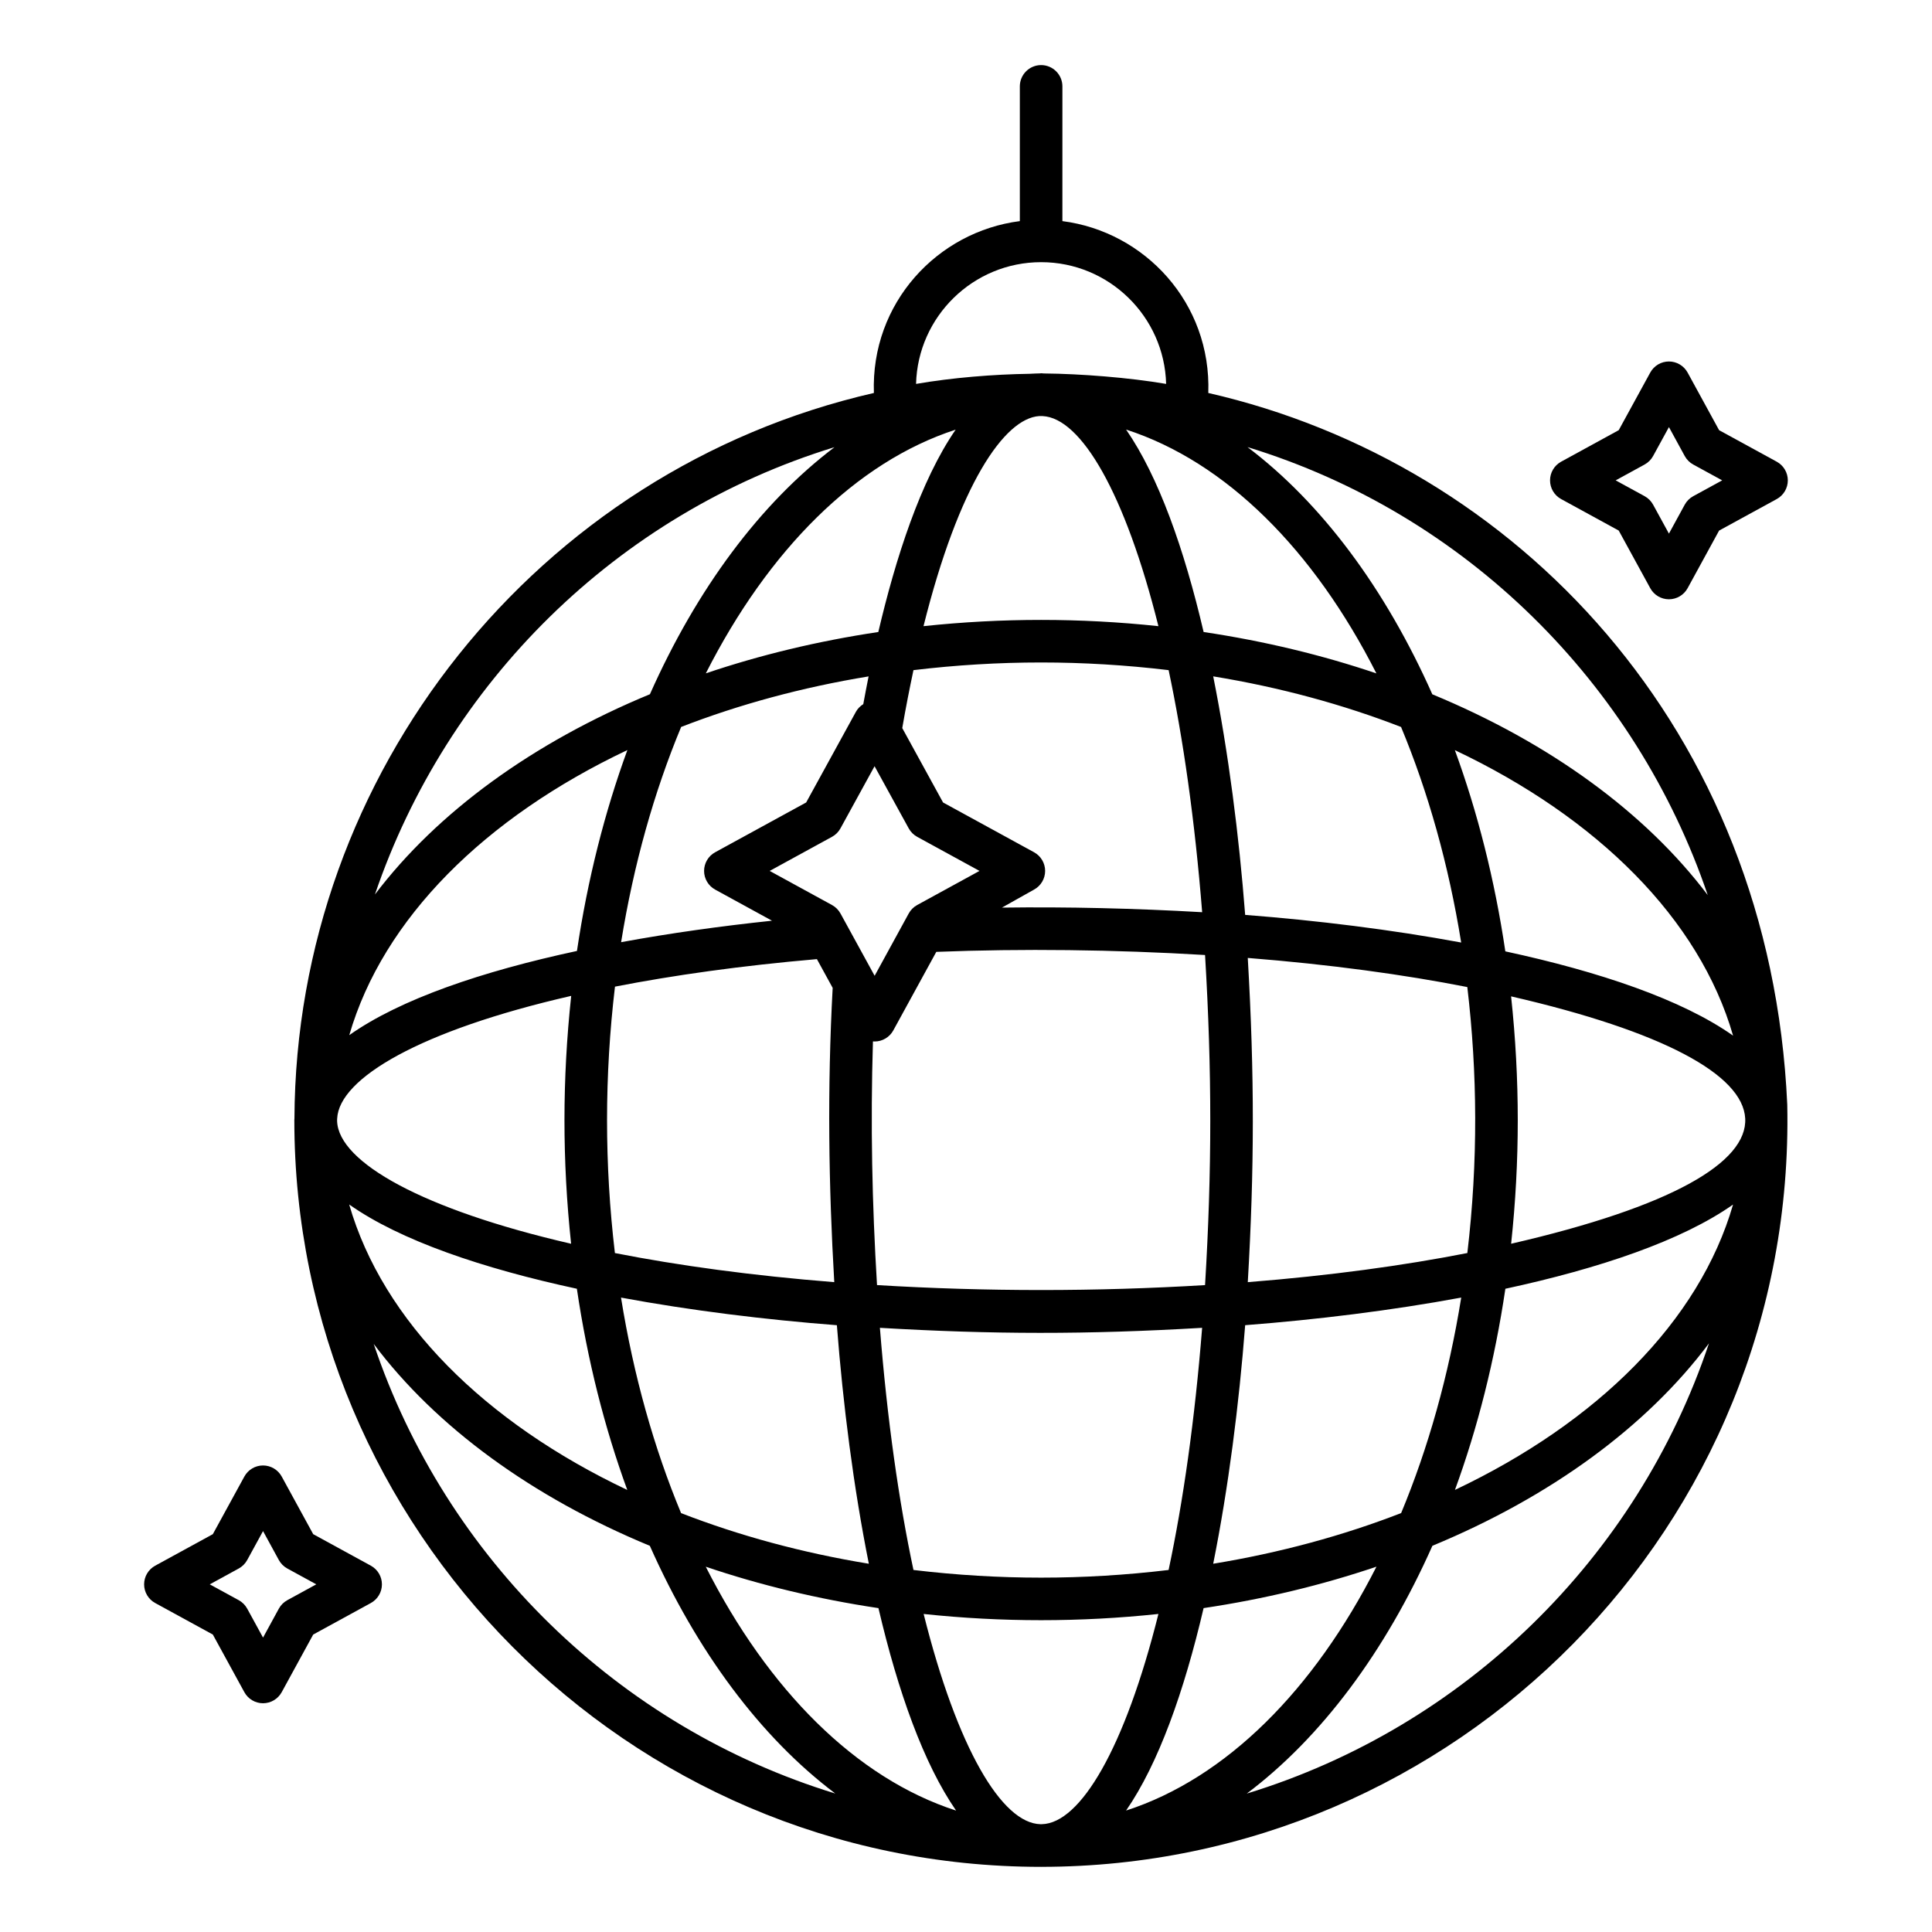 <?xml version="1.0" encoding="UTF-8"?>
<!-- Uploaded to: SVG Repo, www.svgrepo.com, Generator: SVG Repo Mixer Tools -->
<svg fill="#000000" width="800px" height="800px" version="1.1" viewBox="144 144 512 512" xmlns="http://www.w3.org/2000/svg">
 <g>
  <path d="m375.59 248.14c-89.234 20.426-153.18 100.69-153.56 192.29-0.004 0.133-0.027 0.262-0.027 0.395 0 108.2 88.016 197.88 197.85 197.91 0.023 0 0.043 0.004 0.062 0.004 0.027 0 0.051-0.008 0.078-0.008 109.69-0.051 199.97-90.066 197.65-201.98-4.469-99.723-72.035-170.01-153.43-188.61 0.832-23.895-16.867-42.762-38.668-45.543l0.004-35.707c0-3.113-2.527-5.641-5.641-5.641s-5.641 2.527-5.641 5.641v35.707c-21.805 2.781-39.516 21.652-38.676 45.547zm0.828 236.42c-1.305-21.652-1.75-42.5-1.078-64.574 0.152 0.012 0.387-0.012 0.434 0.02h0.008c2.062 0 3.957-1.125 4.949-2.93l11.398-20.82c22.641-0.895 47.184-0.613 71.223 0.832 1.863 31.09 1.828 57.133 0 87.477-28.875 1.742-57.988 1.746-86.934-0.004zm86.16 11.328c-1.941 24.43-5.027 46.016-8.887 64.172-22.66 2.707-44.938 2.711-67.613 0-3.863-18.156-6.953-39.742-8.895-64.172 29.91 1.754 54.664 1.805 85.395 0zm-129.06-116.14 15.07 8.25c-13.566 1.426-27.09 3.316-39.988 5.691 3.32-20.605 8.754-39.84 15.91-57.039 15.289-5.934 31.98-10.492 49.676-13.395-0.504 2.516-0.973 4.969-1.41 7.352-0.785 0.5-1.477 1.16-1.941 2.008l-13.195 24.051-24.121 13.195c-1.805 0.988-2.93 2.887-2.93 4.945 0 2.055 1.125 3.953 2.93 4.941zm26.973 18.43 4.176 7.621c-1.453 26.879-1.07 52.348 0.422 77.984-21.816-1.73-41.277-4.402-58.133-7.711-2.781-23.504-2.777-47.062 0.02-70.602 15.523-3.023 33.367-5.547 53.516-7.293zm5.289 97.016c1.629 21.078 4.426 43.008 8.473 63.215-17.727-2.906-34.445-7.473-49.758-13.418-7.168-17.219-12.605-36.48-15.918-57.117 18.508 3.434 38.203 5.852 57.203 7.32zm0.965-109.1c-0.52-0.949-1.301-1.734-2.246-2.25l-16.523-9.043 16.523-9.039c0.941-0.516 1.719-1.289 2.231-2.231l9.039-16.477 9.055 16.477c0.516 0.941 1.293 1.715 2.231 2.231l16.523 9.039-16.523 9.043c-0.949 0.52-1.734 1.309-2.246 2.262l-9.02 16.488zm42.785-1.57 8.512-4.777c1.805-0.988 2.93-2.887 2.93-4.945s-1.125-3.957-2.93-4.945l-24.121-13.195-10.812-19.715c0.934-5.43 1.938-10.488 2.969-15.355 22.652-2.707 44.945-2.707 67.621 0 3.856 18.152 6.945 39.73 8.887 64.152-17.77-1.027-35.75-1.453-53.055-1.219zm-20.789-74.586c9.379-37.555 21.406-55.062 30.664-55.676 0.301 0 0.598 0 0.898 0.004 10.176 0.488 21.852 20.32 30.691 55.672-20.695-2.203-41.469-2.211-62.254 0zm-11.977 1.551c-16.059 2.398-31.379 6.106-45.711 10.953 16.539-32.613 39.746-55.98 66.207-64.582-9.32 13.512-15.938 34.188-20.496 53.629zm-11.613-48.984c-19.68 14.895-36.516 37.59-48.914 65.469-30.996 12.82-56.312 31.215-72.875 53.07 19.047-55.934 63.973-100.81 121.79-118.54zm-54.891 80.273c-6.008 16.422-10.547 34.309-13.359 53.234-25.098 5.387-46.84 12.766-60.34 22.312 8.957-30.902 35.992-57.691 73.699-75.547zm-76.926 98.105c0-0.156 0.02-0.309 0.02-0.465 0.527-10.629 21.875-23.316 62.02-32.5-2.367 22.039-2.379 43.629-0.023 65.688-39.352-9.066-61.609-21.609-62.012-32.473 0-0.086-0.004-0.168-0.004-0.25zm63.543 44.648c2.805 18.957 7.348 36.871 13.359 53.32-37.73-17.879-64.773-44.711-73.699-75.656 13.547 9.562 35.371 16.949 60.34 22.336zm-53.832 14.633c16.551 22.043 41.984 40.586 73.168 53.492 12.445 27.992 29.367 50.75 49.148 65.645-57.488-17.609-103.21-62.305-122.32-119.14zm87.992 59.035c14.348 4.852 29.688 8.566 45.762 10.969 5.172 22.098 11.988 41.25 20.578 53.656-26.516-8.57-49.777-31.961-66.34-64.625zm89.062 68.227c-0.074 0-0.145 0.008-0.219 0.008-0.043 0-0.082-0.004-0.125-0.004-10.254-0.207-22.062-20.102-30.98-55.711 20.719 2.199 41.488 2.199 62.219-0.004-8.898 35.59-20.672 55.48-30.895 55.711zm42.867-57.262c16.094-2.402 31.445-6.121 45.809-10.98-16.566 32.66-39.832 56.055-66.352 64.629 8.574-12.406 15.379-31.555 20.543-53.648zm11.707-172.3c21.832 1.73 41.312 4.402 58.18 7.715 2.688 22.691 2.879 46.211 0.008 70.488-16.871 3.312-36.352 5.984-58.184 7.715 1.746-29.887 1.812-54.742-0.004-85.918zm-0.691-11.406c-1.629-21.078-4.426-43.004-8.469-63.215 17.738 2.906 34.465 7.473 49.785 13.418 7.168 17.219 12.609 36.48 15.93 57.117-18.52-3.43-38.23-5.852-57.246-7.32zm0 108.73c19.02-1.469 38.73-3.887 57.258-7.316-3.316 20.633-8.754 39.887-15.922 57.105-15.324 5.953-32.059 10.52-49.805 13.43 4.043-20.207 6.836-42.141 8.469-63.219zm0.414 124.14c19.809-14.898 36.746-37.668 49.207-65.68 31.258-12.938 56.742-31.539 73.289-53.645-19.086 56.934-64.895 101.71-122.5 119.32zm55.18-80.484c6.012-16.445 10.555-34.355 13.363-53.309 24.965-5.387 46.781-12.766 60.336-22.316-8.938 30.93-35.977 57.75-73.699 75.625zm14.887-65.238c2.352-21.992 2.348-43.539-0.008-65.559 80.254 18.484 85.191 45.945 0.008 65.559zm-1.535-77.484c-2.809-18.961-7.356-36.875-13.375-53.328 37.758 17.879 64.812 44.711 73.73 75.66-13.551-9.559-35.379-16.941-60.355-22.332zm53.641-14.914c-16.559-21.918-41.918-40.359-72.988-53.211-12.414-27.902-29.266-50.613-48.973-65.512 57.922 17.719 102.92 62.68 121.96 118.72zm-87.809-58.75c-14.355-4.856-29.703-8.566-45.789-10.969-5.164-22.094-11.969-41.242-20.547-53.652 26.512 8.578 49.77 31.965 66.336 64.621zm-88.855-108.98c17.984 0 32.664 14.395 33.133 32.262-9.848-1.684-22.617-2.68-32.387-2.769-0.246-0.008-0.484-0.055-0.73-0.055-0.09 0-0.176 0.035-0.266 0.035-0.926 0.004-1.836 0.074-2.758 0.109-9.66 0.141-20.535 1.023-30.133 2.68 0.469-17.871 15.156-32.262 33.141-32.262z"/>
  <path d="m572.98 258-15.273 8.359c-1.805 0.988-2.93 2.887-2.93 4.945 0 2.062 1.125 3.957 2.93 4.949l15.273 8.352 8.355 15.273c0.992 1.812 2.887 2.938 4.949 2.938s3.957-1.129 4.949-2.934l8.348-15.273 15.273-8.352c1.812-0.992 2.938-2.887 2.938-4.949 0-2.059-1.125-3.957-2.93-4.949l-15.281-8.355-8.348-15.273c-0.992-1.805-2.887-2.934-4.949-2.934s-3.957 1.125-4.949 2.934zm13.305-0.816 4.191 7.676c0.52 0.949 1.301 1.727 2.238 2.242l7.68 4.199-7.672 4.195c-0.949 0.52-1.727 1.297-2.246 2.242l-4.191 7.676-4.199-7.676c-0.52-0.949-1.301-1.727-2.238-2.242l-7.68-4.195 7.68-4.203c0.941-0.516 1.719-1.293 2.238-2.238z"/>
  <path d="m185.13 568.82 15.273 8.352 8.355 15.273c0.992 1.809 2.887 2.934 4.949 2.934s3.957-1.129 4.949-2.934l8.348-15.273 15.273-8.352c1.812-0.992 2.938-2.887 2.938-4.949s-1.125-3.957-2.938-4.949l-15.273-8.352-8.348-15.273c-0.992-1.805-2.887-2.934-4.949-2.934s-3.957 1.125-4.949 2.934l-8.355 15.273-15.273 8.352c-1.812 0.992-2.938 2.887-2.938 4.949s1.125 3.957 2.938 4.949zm22.133-9.148c0.949-0.52 1.727-1.297 2.246-2.242l4.199-7.676 4.191 7.676c0.52 0.949 1.301 1.727 2.246 2.242l7.672 4.195-7.672 4.195c-0.949 0.52-1.727 1.297-2.246 2.242l-4.191 7.676-4.199-7.676c-0.52-0.949-1.301-1.727-2.246-2.242l-7.672-4.191z"/>
 </g>
</svg>